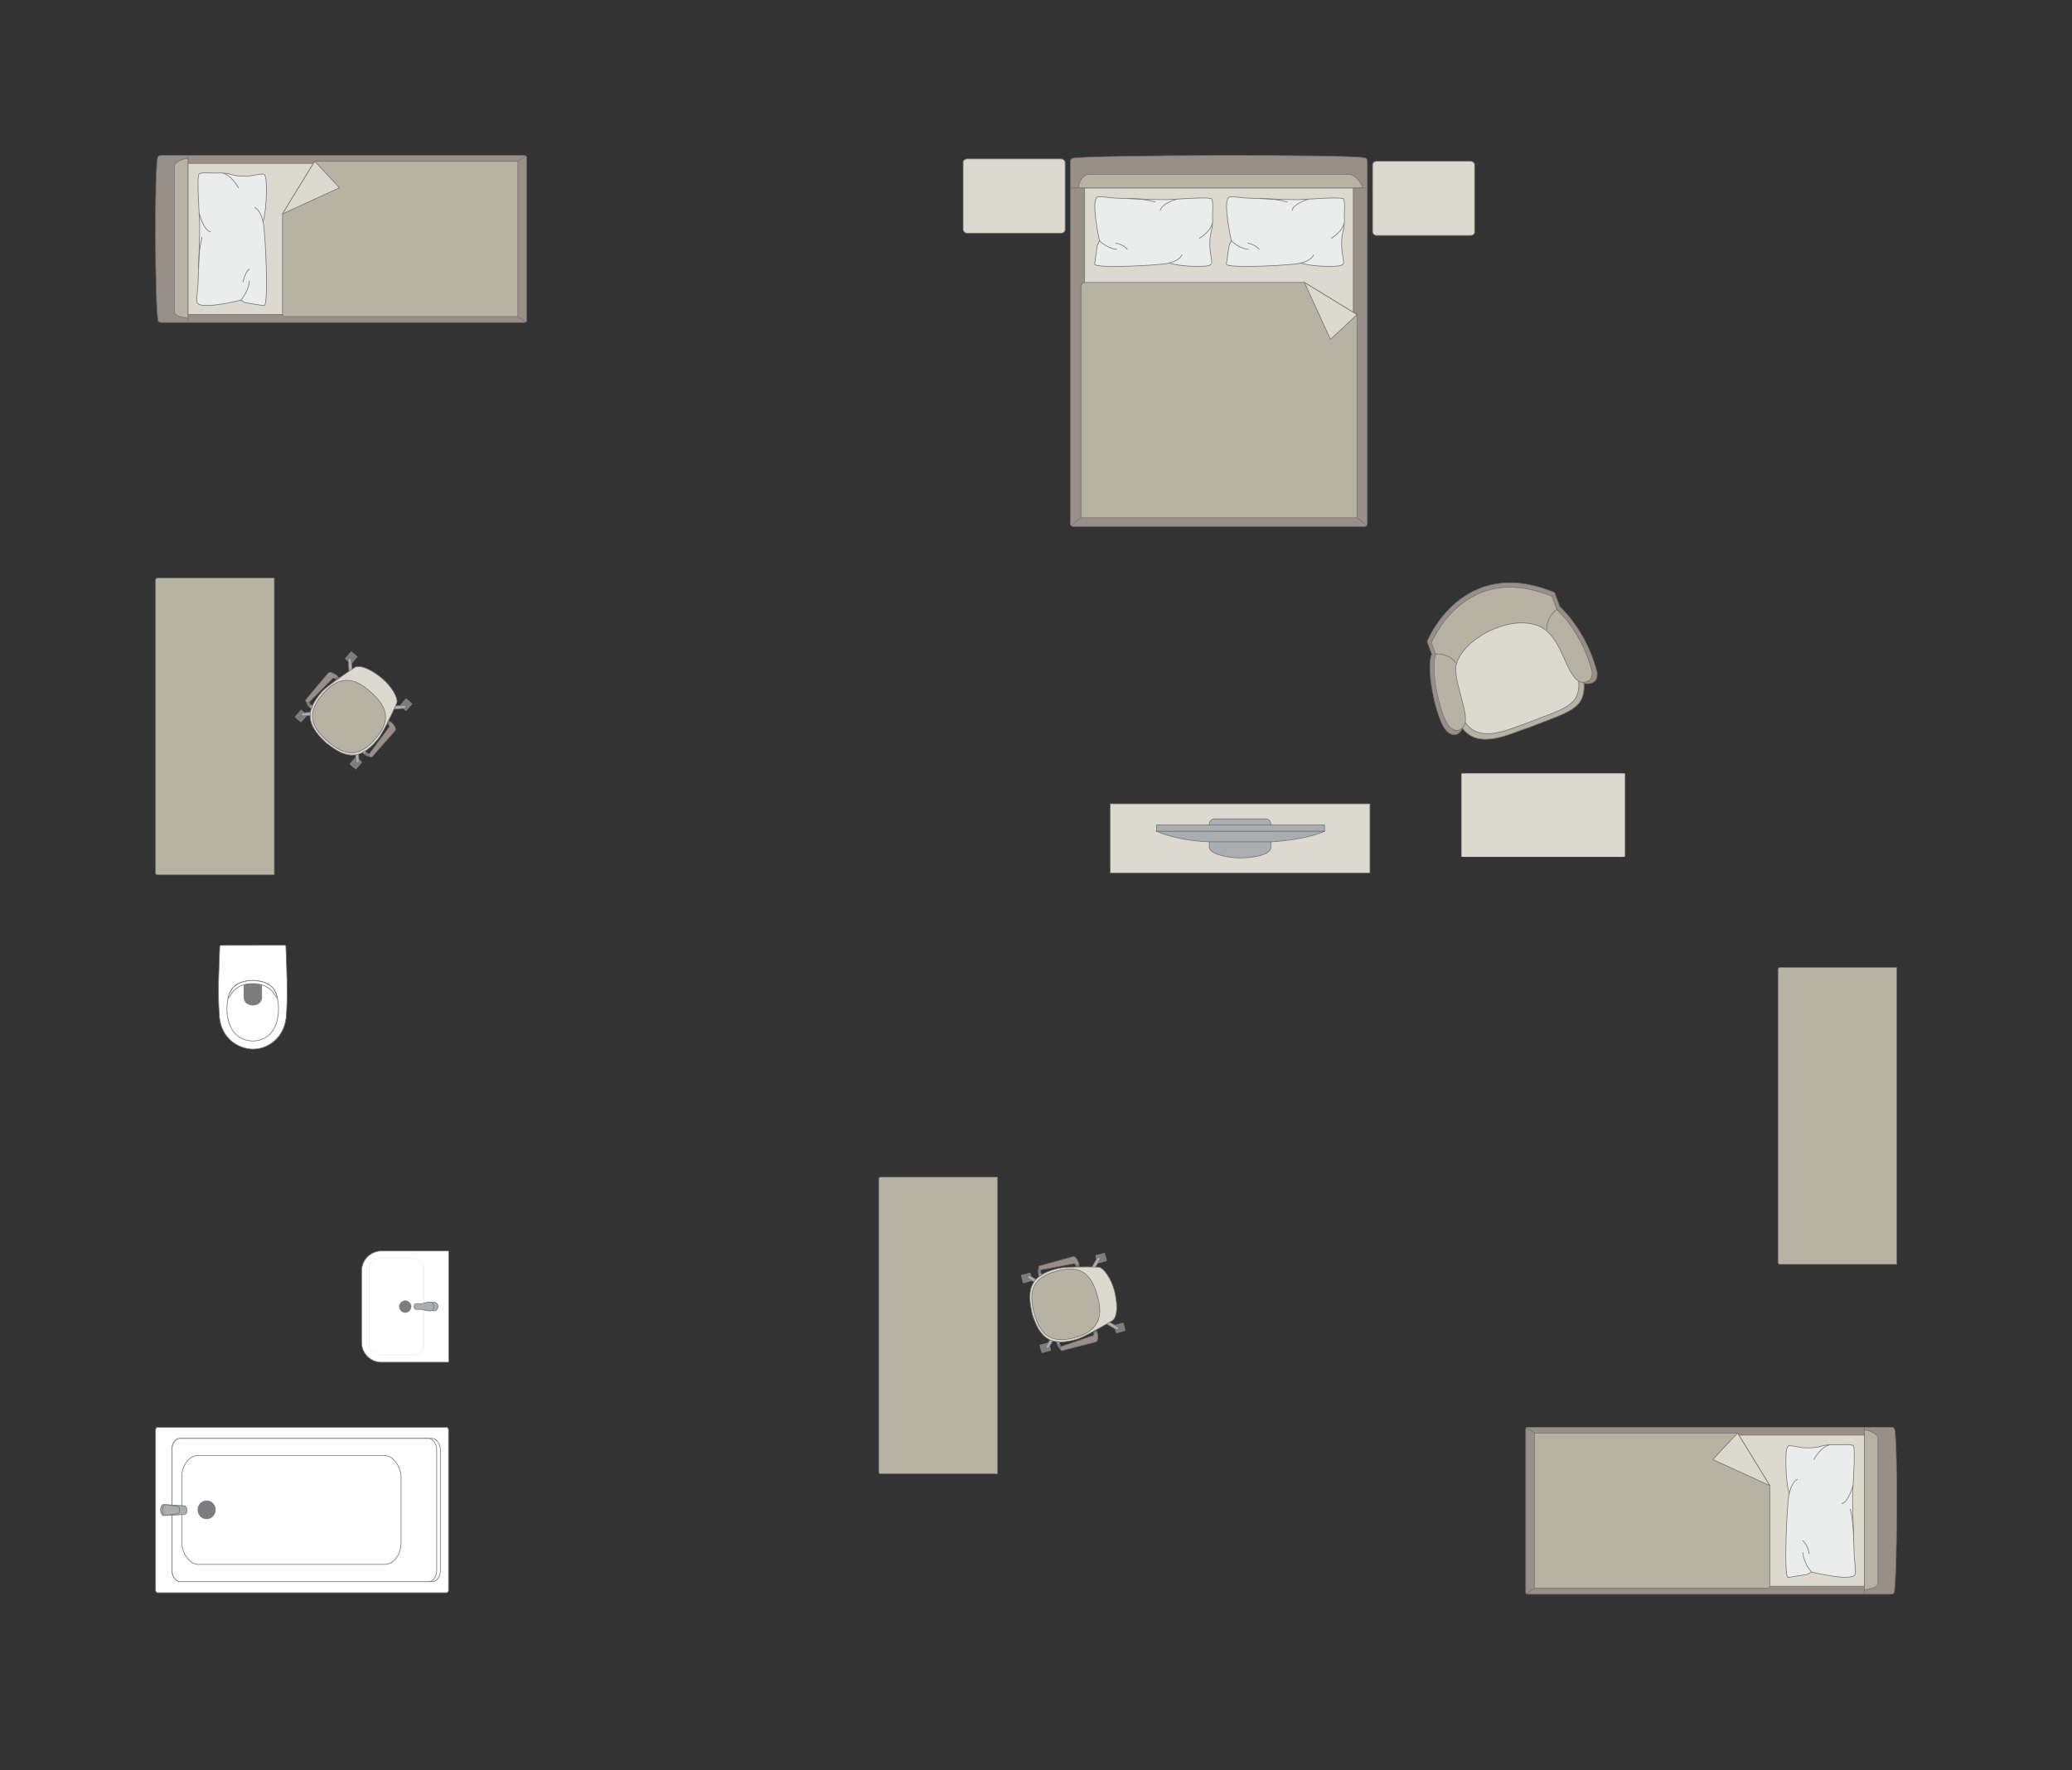 <?xml version="1.0" encoding="UTF-8"?>
<!DOCTYPE svg PUBLIC "-//W3C//DTD SVG 1.1//EN" "http://www.w3.org/Graphics/SVG/1.1/DTD/svg11.dtd">
<!-- Creator: CorelDRAW -->
<svg xmlns="http://www.w3.org/2000/svg" xml:space="preserve" width="111.687mm" height="95.442mm" version="1.1" style="shape-rendering:geometricPrecision; text-rendering:geometricPrecision; image-rendering:optimizeQuality; fill-rule:evenodd; clip-rule:evenodd"
viewBox="0 0 23941.48 20459.31"
 xmlns:xlink="http://www.w3.org/1999/xlink"
 xmlns:xodm="http://www.corel.com/coreldraw/odm/2003">
 <rect x="0" y="0" width="23941.48" height="20459.31" fill="#333333" stroke="none"/>
 <defs>
  <style type="text/css">
   <![CDATA[
    .str0 {stroke:#727271;stroke-width:7.55;stroke-miterlimit:22.926}
    .str1 {stroke:#727271;stroke-width:7.55;stroke-linejoin:round;stroke-miterlimit:22.926}
    .str2 {stroke:#727271;stroke-width:7.55;stroke-linecap:round;stroke-linejoin:round;stroke-miterlimit:22.926}
    .fil2 {fill:none}
    .fil4 {fill:#EBECEC}
    .fil0 {fill:#DCD9CF}
    .fil3 {fill:#B6B3A5}
    .fil7 {fill:#AAAEB1}
    .fil1 {fill:#989088}
    .fil6 {fill:#7C7D7E}
    .fil5 {fill:white}
   ]]>
  </style>
 </defs>
 <g id="мебель">
  <rect class="fil0 str0" x="15859.8" y="1863.75" width="1178.99" height="857.45" rx="45.83" ry="38.09"/>
  <rect class="fil0 str0" x="11128.26" y="1836.89" width="1178.99" height="857.45" rx="45.83" ry="38.09"/>
  <g id="_2436404338320">
   <g>
    <path class="fil1 str0" d="M12399.36 1829.33c146.71,-37.06 3225.41,-47.14 3369.55,-4.12 16.33,0 29.69,21.74 29.69,37.9l0 4191.69c0,16.18 -13.35,29.45 -29.69,29.45l-3370.42 0c-16.33,0 -29.69,-13.27 -29.69,-29.45l0 -3882.43 0 -309.26c0,-16.18 14.23,-33.78 30.57,-33.78z"/>
    <line class="fil2 str0" x1="12368.79" y1="2172.01" x2="15798.59" y2= "2172.01" />
    <polygon class="fil0 str0" points="15637.11,2172.01 15637.11,5949.49 12532.43,5949.49 12532.43,2172.01 "/>
    <line class="fil2 str0" x1="12376.59" y1="6074.65" x2="12532.43" y2= "5949.49" />
    <line class="fil2 str0" x1="15637.11" y1="5949.49" x2="15792.01" y2= "6073.22" />
    <path class="fil3 str0" d="M12464.18 2172.01c0.79,-72.05 44.5,-154.58 121.54,-157.71l3000.31 0c88.7,1.2 185.53,157.71 142.64,157.71l-3264.49 0z"/>
    <path class="fil3 str0" d="M15679.58 3635.91l0 2347.98 -3189.18 0 0 -2669.95c-0.13,-24.35 18.71,-48.7 42.04,-49.47 1033.53,0 1506.48,0 2540,0 95.16,58.22 579.79,354.71 607.14,371.45z"/>
    <polygon class="fil0 str1" points="15679.56,3635.93 15373.49,3922.9 15072.44,3264.49 "/>
   </g>
   <g>
    <path class="fil4 str2" d="M14205.34 2277.05c16.96,-9.28 124.61,5.62 187.1,11.21 0,0 520.69,21.56 571.71,18.91 64.59,5.44 509.6,-37.66 556.38,-10.23 25.19,9.28 12.75,173.27 12.75,173.27 0,0 8.64,131.1 -15.2,206.82 -23.86,75.73 -13.14,213.42 -13.14,213.42 0,0 24.93,146.07 18.71,152.28 -3.41,26.99 -69.24,32.05 -69.24,32.05 0,0 -238.11,18.99 -424.5,-35.05 -32.07,22.36 -874.54,70.33 -858.67,10.59l30.55 -215.67 25.62 -53.16c0,0 -106.2,-473.83 -22.06,-504.44z"/>
    <path class="fil2 str2" d="M14930.19 2433.02c12.03,-79.49 186.22,-130.42 186.22,-130.42"/>
    <path class="fil2 str2" d="M15383.16 2754.35c136.14,-88.87 146.05,-171.85 146.05,-171.85"/>
    <path class="fil2 str2" d="M15179.98 2944.1c-30.83,72.18 -150.08,95.63 -150.08,95.63"/>
    <path class="fil2 str2" d="M14227.4 2781.48c97.47,97.66 198.61,99.72 198.61,99.72"/>
    <path class="fil2 str2" d="M14415.48 2808.58c104.74,24.57 132.43,72.65 132.43,72.65"/>
    <path class="fil2 str2" d="M14557.39 2294.84c185.81,-0.66 315.33,38.93 315.33,38.93"/>
   </g>
   <g>
    <path class="fil4 str2" d="M12682.47 2277.05c16.96,-9.28 124.61,5.62 187.1,11.21 0,0 520.69,21.56 571.71,18.91 64.59,5.44 509.6,-37.66 556.38,-10.23 25.19,9.28 12.75,173.27 12.75,173.27 0,0 8.64,131.1 -15.2,206.82 -23.86,75.73 -13.14,213.42 -13.14,213.42 0,0 24.93,146.07 18.71,152.28 -3.41,26.99 -69.24,32.05 -69.24,32.05 0,0 -238.11,18.99 -424.5,-35.05 -32.07,22.36 -874.54,70.33 -858.67,10.59l30.55 -215.67 25.62 -53.16c0,0 -106.2,-473.83 -22.06,-504.44z"/>
    <path class="fil2 str2" d="M13407.31 2433.02c12.03,-79.49 186.22,-130.42 186.22,-130.42"/>
    <path class="fil2 str2" d="M13860.28 2754.35c136.14,-88.87 146.05,-171.85 146.05,-171.85"/>
    <path class="fil2 str2" d="M13657.11 2944.1c-30.83,72.18 -150.08,95.63 -150.08,95.63"/>
    <path class="fil2 str2" d="M12704.52 2781.48c97.47,97.66 198.61,99.72 198.61,99.72"/>
    <path class="fil2 str2" d="M12892.61 2808.58c104.74,24.57 132.43,72.65 132.43,72.65"/>
    <path class="fil2 str2" d="M13034.51 2294.84c185.81,-0.66 315.33,38.93 315.33,38.93"/>
   </g>
  </g>
  <g id="_2436404275488">
   <g>
    <path class="fil1 str0" d="M1829.24 3709.31c-37.06,-82.53 -47.14,-1814.3 -4.12,-1895.37 0,-9.2 21.74,-16.7 37.9,-16.7l4191.69 0c16.18,0 29.45,7.5 29.45,16.7l0 1895.87c0,9.2 -13.27,16.7 -29.45,16.7l-3882.43 0 -309.26 0c-16.18,0 -33.78,-8.02 -33.78,-17.19z"/>
    <line class="fil2 str0" x1="2171.92" y1="3726.5" x2="2171.92" y2= "1797.24" />
    <polygon class="fil0 str0" points="2171.92,1888.06 5949.4,1888.06 5949.4,3634.45 2171.92,3634.45 "/>
    <line class="fil2 str0" x1="6074.57" y1="3722.11" x2="5949.4" y2= "3634.45" />
    <line class="fil2 str0" x1="5949.4" y1="1888.06" x2="6073.13" y2= "1800.95" />
    <path class="fil3 str0" d="M2171.92 3672.85c-72.05,-0.45 -154.58,-25.04 -157.71,-68.38l0 -1687.66c1.2,-49.9 157.71,-104.37 157.71,-80.24l0 1836.27z"/>
    <path class="fil3 str0" d="M3635.85 1864.18l2347.96 0 0 1793.92 -2688.97 0c-24.33,-0.84 -30.44,-15.56 -30.44,-29.56 0,-581.35 0,-575.86 0,-1157.22 67.95,-111.08 318.91,-521.27 371.45,-607.14z"/>
    <polygon class="fil0 str1" points="3635.87,1864.2 3922.84,2170.27 3264.42,2471.32 "/>
   </g>
   <g>
    <path class="fil4 str2" d="M2276.96 3494.56c-9.28,-19.06 5.62,-140.17 11.21,-210.46 0,0 21.56,-585.79 18.91,-643.17 5.44,-72.65 -37.66,-573.31 -10.23,-625.92 9.28,-28.36 173.27,-14.34 173.27,-14.34 0,0 131.1,-9.73 206.82,17.08 75.73,26.82 213.42,14.79 213.42,14.79 0,0 146.07,-28.04 152.28,-21.07 26.99,3.84 32.05,77.9 32.05,77.9 0,0 18.99,267.89 -35.05,477.58 22.36,36.06 70.33,983.82 10.59,966l-215.67 -34.38 -53.16 -28.81c0,0 -473.83,119.46 -504.44,24.8z"/>
    <path class="fil2 str2" d="M2432.93 2679.13c-79.49,-13.53 -130.42,-209.5 -130.42,-209.5"/>
    <path class="fil2 str2" d="M2754.26 2169.54c-88.87,-153.18 -171.85,-164.31 -171.85,-164.31"/>
    <path class="fil2 str2" d="M2944.01 2398.1c72.18,34.68 95.63,168.85 95.63,168.85"/>
    <path class="fil2 str2" d="M2781.4 3469.76c97.66,-109.65 99.72,-223.43 99.72,-223.43"/>
    <path class="fil2 str2" d="M2808.49 3258.16c24.57,-117.81 72.65,-148.98 72.65,-148.98"/>
    <path class="fil2 str2" d="M2294.75 3098.53c-0.66,-209.03 38.93,-354.73 38.93,-354.73"/>
   </g>
  </g>
  <g id="_2436404281104">
   <rect class="fil5 str0" x="1797.33" y="16495.47" width="3385.45" height="1911.26" rx="21.36" ry="28.89"/>
   <rect class="fil5 str1" x="1986.51" y="16623.61" width="3101.97" height="1655.37" rx="95.45" ry="128"/>
   <rect class="fil5 str0" x="1986.51" y="16623.61" width="3059.47" height="1655.37" rx="94.14" ry="128"/>
   <rect class="fil5 str0" x="2100.65" y="16821.44" width="2533.14" height="1258.13" rx="190.62" ry="249.65"/>
   <ellipse class="fil6 str0" cx="2387.53" cy="17448.53" rx="99.97" ry="103.69"/>
   <g>
    <path class="fil7 str0" d="M1891.73 17514.97l236.42 -11.77c23.22,-1.16 32,-28.27 32,-51.9l0 0c0,-22.32 -13.5,-47.85 -29.2,-48.81l-239.23 -14.88c-20,-1.24 -36.38,28.66 -36.38,63.69l0 0c0,35.03 16.38,64.67 36.38,63.67z"/>
    <path class="fil7 str0" d="M1912.57 17513.94l131.49 -19.38c15.05,-2.21 31.92,-9.5 31.92,-43.26l0 0c0,-32.84 -19.64,-41.16 -31.92,-42.98l-129.02 -19.25c-17.49,-2.62 -38.05,24.57 -38.05,62.23l0 0c0,37.79 19.06,65.06 35.58,62.64z"/>
   </g>
  </g>
  <g id="_2436404295936">
   <path class="fil5 str0" d="M2544.96 10925.51l747.8 -1.31c6.45,0 10.31,4.67 10.53,10.25 9.75,269.93 22.12,532.39 6.99,778.72 -10.25,287.16 -220.51,403.39 -362.36,410.35 -143.84,13.2 -405.72,-87.46 -415.43,-410.35 -17.9,-257.21 -2.47,-519.14 6.97,-778.72 0.32,-3.47 0.54,-8.87 5.51,-8.94z"/>
   <path class="fil5 str0" d="M2667.12 11450.01c85.72,-158.67 417.13,-158.67 508.49,0 80.62,159.21 71.9,564.55 -244.07,580.9 -340.9,0 -350.31,-425.32 -264.42,-580.9z"/>
   <path class="fil6 str0" d="M2921.36 11367.05l83.41 0c11.7,0.04 18.31,9.67 18.35,18.86 0.26,49.24 0.51,98.48 0.77,147.72 -15.99,112.95 -194.79,106.56 -205.15,-0.92 0.28,-48.92 0.58,-97.86 0.86,-146.77 -0.32,-8.92 4.37,-18.59 12.67,-18.84l89.09 -0.04z"/>
   <path class="fil5 str0" d="M2661.85 11508.4l-26.26 27.91c22.14,-109.8 90.98,-199.76 285.32,-205.3 177.84,9.84 258.05,74.94 283.71,202.83l-26.09 -28.92c-43.09,-91.55 -151.6,-139.51 -257.15,-137.88 -99.85,-1.78 -213.06,41.69 -259.53,141.35z"/>
  </g>
  <g id="_2436404295552">
   <path class="fil5 str0" d="M4178.27 14687.19l0 827.76c0,125.72 102.83,228.55 228.55,228.55l771.62 0c4.05,0 7.33,-3.28 7.33,-7.33l0 -1271.51c0,-4.05 -3.28,-7.33 -7.33,-7.33l-770.31 0c-126.43,0 -229.86,103.43 -229.86,229.86z"/>
   <rect class="fil5 str0" transform="matrix(2.66633E-15 -0.101 -0.162 -4.2773E-15 4895.3 15663.7)" width="11162.06" height="3884.53" rx="995.09" ry="995.09"/>
   <circle class="fil6 str0" transform="matrix(4.43952E-15 -0.168 -0.167 -4.4176E-15 4682.02 15100.4)" r="416.61"/>
   <g>
    <ellipse class="fil7 str0" cx="5010.82" cy="15100.31" rx="49.58" ry="49.49"/>
    <path class="fil7 str0" d="M4861.32 15132.65l-55.39 0c-11.1,0 -20.17,-11.92 -20.17,-26.5l0 -11.49c0,-14.58 9.07,-26.5 20.17,-26.5l55.63 0c35.63,0 148.92,-59.89 148.92,26.5l0 11.49c0,81.61 -113.29,26.5 -149.15,26.5z"/>
   </g>
  </g>
  <path class="fil3 str0" d="M10175.15 13603.24l1350.36 0 0 3429.8 -1350.36 0c-11.85,0 -21.52,-9.67 -21.52,-21.52l0 -3386.76c0,-11.85 9.67,-21.52 21.52,-21.52z"/>
  <g id="_2436404300688">
   <g>
    <path class="fil1 str0" d="M21884.28 18406.68c37.06,-82.53 47.14,-1814.3 4.12,-1895.37 0,-9.2 -21.74,-16.7 -37.9,-16.7l-4191.69 0c-16.18,0 -29.45,7.5 -29.45,16.7l0 1895.87c0,9.2 13.27,16.7 29.45,16.7l3882.43 0 309.26 0c16.18,0 33.78,-8.02 33.78,-17.19z"/>
    <line class="fil2 str0" x1="21541.6" y1="18423.87" x2="21541.6" y2= "16494.61" />
    <polygon class="fil0 str0" points="21541.6,16585.43 17764.13,16585.43 17764.13,18331.82 21541.6,18331.82 "/>
    <line class="fil2 str0" x1="17638.96" y1="18419.48" x2="17764.13" y2= "18331.82" />
    <line class="fil2 str0" x1="17764.13" y1="16585.43" x2="17640.4" y2= "16498.31" />
    <path class="fil3 str0" d="M21541.6 18370.21c72.05,-0.45 154.58,-25.04 157.71,-68.38l0 -1687.66c-1.2,-49.9 -157.71,-104.37 -157.71,-80.24l0 1836.27z"/>
    <path class="fil3 str0" d="M20077.68 16561.55l-2347.96 0 0 1793.92 2688.97 0c24.33,-0.84 30.44,-15.56 30.44,-29.56 0,-581.35 0,-575.86 0,-1157.22 -67.95,-111.08 -318.91,-521.27 -371.45,-607.14z"/>
    <polygon class="fil0 str1" points="20077.66,16561.57 19790.69,16867.64 20449.1,17168.69 "/>
   </g>
   <g>
    <path class="fil4 str2" d="M21436.57 18191.93c9.28,-19.06 -5.62,-140.17 -11.21,-210.46 0,0 -21.56,-585.79 -18.91,-643.17 -5.44,-72.65 37.66,-573.31 10.23,-625.92 -9.28,-28.36 -173.27,-14.34 -173.27,-14.34 0,0 -131.1,-9.73 -206.82,17.08 -75.73,26.82 -213.42,14.79 -213.42,14.79 0,0 -146.07,-28.04 -152.28,-21.07 -26.99,3.84 -32.05,77.9 -32.05,77.9 0,0 -18.99,267.89 35.05,477.58 -22.36,36.06 -70.33,983.82 -10.59,966l215.67 -34.38 53.16 -28.81c0,0 473.83,119.46 504.44,24.8z"/>
    <path class="fil2 str2" d="M21280.6 17376.49c79.49,-13.53 130.42,-209.5 130.42,-209.5"/>
    <path class="fil2 str2" d="M20959.27 16866.91c88.87,-153.18 171.85,-164.31 171.85,-164.31"/>
    <path class="fil2 str2" d="M20769.51 17095.46c-72.18,34.68 -95.63,168.85 -95.63,168.85"/>
    <path class="fil2 str2" d="M20932.13 18167.13c-97.66,-109.65 -99.72,-223.43 -99.72,-223.43"/>
    <path class="fil2 str2" d="M20905.03 17955.53c-24.57,-117.81 -72.65,-148.98 -72.65,-148.98"/>
    <path class="fil2 str2" d="M21418.77 17795.89c0.66,-209.03 -38.93,-354.73 -38.93,-354.73"/>
   </g>
  </g>
  <g id="_2436404301408">
   <rect class="fil6 str1" transform="matrix(0.016 0.059 -0.059 0.016 11905.7 14706.1)" width="1625.88" height="1862.21" rx="80.43" ry="80.43"/>
   <rect class="fil6 str1" transform="matrix(0.016 0.059 -0.059 0.016 12120.4 15512.7)" width="1625.88" height="1862.21" rx="80.43" ry="80.43"/>
   <rect class="fil6 str1" transform="matrix(0.016 0.059 -0.059 0.016 12765.2 14477.3)" width="1625.88" height="1862.21" rx="80.43" ry="80.43"/>
   <rect class="fil6 str1" transform="matrix(0.016 0.059 -0.059 0.016 12979.9 15283.9)" width="1625.88" height="1862.21" rx="80.43" ry="80.43"/>
   <rect class="fil6 str1" transform="matrix(0.013 0.049 -0.05 0.013 11913.6 14735.9)" width="727.87" height="2174.15"/>
   <rect class="fil6 str1" transform="matrix(0.013 0.049 -0.05 0.013 12128.3 15542.5)" width="727.87" height="2174.15"/>
   <rect class="fil6 str1" transform="matrix(0.013 0.049 -0.05 0.013 12987.9 15313.6)" width="727.87" height="2174.15"/>
   <rect class="fil6 str1" transform="matrix(0.013 0.049 -0.05 0.013 12773.1 14507)" width="727.87" height="2174.15"/>
   <path class="fil7 str0" d="M12702.53 14531.24l0 0c8.25,4.8 10.29,16.7 4.67,26.56l-70.38 123.49c-5.62,9.86 -17.99,13.42 -26.26,8.64l0 0c-8.25,-4.8 -11.3,-17.28 -5.53,-27.05l72.11 -122.49c5.77,-9.77 17.11,-13.93 25.38,-9.15z"/>
   <path class="fil7 str0" d="M12923.09 15359.68l0 0c4.8,-8.25 0.64,-19.59 -9.13,-25.36l-122.47 -72.15c-9.77,-5.74 -22.29,-2.7 -27.07,5.57l0 0c-4.78,8.25 -1.2,20.6 8.66,26.22l123.47 70.4c9.86,5.62 21.76,3.58 26.54,-4.67z"/>
   <path class="fil7 str0" d="M12096.06 15579.9l0 0c-8.27,-4.8 -10.29,-16.7 -4.67,-26.56l70.35 -123.49c5.64,-9.86 18.01,-13.42 26.26,-8.64l0 0c8.25,4.8 11.3,17.28 5.53,27.05l-72.11 122.49c-5.77,9.77 -17.11,13.93 -25.36,9.15z"/>
   <path class="fil7 str0" d="M11875.28 14750.77l0 0c-4.78,8.25 -0.62,19.59 9.15,25.36l122.47 72.13c9.77,5.77 22.27,2.7 27.05,-5.55l0 0c4.8,-8.25 1.22,-20.6 -8.64,-26.22l-123.47 -70.4c-9.86,-5.62 -21.78,-3.6 -26.56,4.67z"/>
   <path class="fil0 str0" d="M12878.5 14923.91l0 0c55.35,234.62 5.49,323.04 -28.6,340.32 -109.6,63 -313.14,183.41 -406.84,213.89 -279.85,79.25 -422.85,15.58 -518.24,-300.3l0 0c-49.58,-230.8 -58.59,-435.13 300.3,-518.22 81.03,-20.19 310.25,-20.54 466.86,-15.18 61.33,2.51 152.8,141.72 186.52,279.49z"/>
   <path class="fil3 str0" d="M12682.14 14983.07l0 0c44.87,168.51 67.65,388.25 -264.78,476.76l0 0c-240.51,64.03 -390.59,4.22 -468.34,-287.78l0 0c-67.89,-254.92 -14.02,-409.5 263.04,-483.26l0 0c232.75,-61.97 388.06,-13.76 470.08,294.28z"/>
   <path class="fil1 str0" d="M12431.77 14627.61l37.66 -10.03c0,0 -25.66,-105.85 -73.85,-93.01 -48.17,12.82 -382.62,106.02 -382.62,106.02 -20.51,5.94 -11.15,49.69 12.09,45.4l381.65 -73.46c6.24,-1.29 21.01,4.22 25.06,25.08z"/>
   <path class="fil6 str1" d="M12025.06 14676c0,0 -3.19,26.67 9.65,57.21l-25.23 17.64c0,0 -25.34,-53.61 -6.73,-93.2l22.32 18.35z"/>
   <path class="fil7 str0" d="M12028.57 14714.77c0,0 -18.33,11.73 -29.47,4.18 2.38,11.34 6.11,21.99 10.33,31.83l25.27 -17.58 -6.13 -18.44z"/>
   <polygon class="fil6 str1" points="12443.15,14642.17 12438.78,14625.75 12464.87,14618.8 12471.02,14641.96 "/>
   <path class="fil1 str0" d="M12637.86 15401.96l37.64 -10.03c0,0 30.38,104.61 -17.79,117.43 -48.19,12.84 -384.7,98.29 -384.7,98.29 -20.75,5.02 -34.38,-37.58 -12.09,-45.42l367.65 -126.05c6.05,-1.97 16.12,-14.08 9.28,-34.21z"/>
   <path class="fil6 str1" d="M12260.92 15562.21c0,0 -15.82,-20.54 -19.87,-53.42l-30.76 -2.47c0,0 4.57,57.79 40.39,82.92l10.25 -27.03z"/>
   <path class="fil7 str0" d="M12244.69 15526.82c0,0 -21.74,-1.05 -27.67,11.04 -3.56,-11.02 -5.51,-20.81 -6.71,-31.45l30.74 2.38 3.64 18.03z"/>
   <polygon class="fil6 str1" points="12640.49,15383.67 12644.87,15400.09 12670.93,15393.15 12664.76,15370 "/>
  </g>
  <path class="fil3 str0" d="M1818.85 6680.65l1350.36 0 0 3429.8 -1350.36 0c-11.85,0 -21.52,-9.67 -21.52,-21.52l0 -3386.76c0,-11.85 9.67,-21.52 21.52,-21.52z"/>
  <g id="_2436404311920">
   <rect class="fil6 str1" transform="matrix(-0.046 -0.04 -0.04 0.046 4186.17 8808.89)" width="1625.88" height="1862.21" rx="80.43" ry="80.43"/>
   <rect class="fil6 str1" transform="matrix(-0.046 -0.04 -0.04 0.046 3553.13 8264.83)" width="1625.88" height="1862.21" rx="80.43" ry="80.43"/>
   <rect class="fil6 str1" transform="matrix(-0.046 -0.04 -0.04 0.046 4765.92 8134.34)" width="1625.88" height="1862.21" rx="80.43" ry="80.43"/>
   <rect class="fil6 str1" transform="matrix(-0.046 -0.04 -0.04 0.046 4132.88 7590.27)" width="1625.88" height="1862.21" rx="80.43" ry="80.43"/>
   <rect class="fil6 str1" transform="matrix(-0.039 -0.033 -0.034 0.039 4162.82 8788.82)" width="727.87" height="2174.15"/>
   <rect class="fil6 str1" transform="matrix(-0.039 -0.033 -0.034 0.039 3529.78 8244.75)" width="727.87" height="2174.15"/>
   <rect class="fil6 str1" transform="matrix(-0.039 -0.033 -0.034 0.039 4109.52 7570.2)" width="727.87" height="2174.15"/>
   <rect class="fil6 str1" transform="matrix(-0.039 -0.033 -0.034 0.039 4742.56 8114.26)" width="727.87" height="2174.15"/>
   <path class="fil7 str0" d="M4690.08 8167.28l0 0c-0.73,-9.52 -10.57,-16.53 -21.89,-15.76l-141.8 9.69c-11.32,0.77 -19.91,10.38 -19.19,19.89l0 0c0.71,9.52 10.63,17.68 21.95,16.74l141.65 -11.7c11.32,-0.94 19.98,-9.35 19.27,-18.86z"/>
   <path class="fil7 str0" d="M4039.9 7608.5l0 0c9.52,-0.73 17.92,7.95 18.86,19.25l11.75 141.65c0.92,11.32 -7.27,21.24 -16.78,21.97l0 0c-9.52,0.71 -19.08,-7.87 -19.85,-19.21l-9.73 -141.8c-0.77,-11.32 6.24,-21.16 15.76,-21.86z"/>
   <path class="fil7 str0" d="M3482.06 8257.57l0 0c0.71,9.52 10.55,16.53 21.86,15.76l141.8 -9.69c11.32,-0.77 19.91,-10.38 19.21,-19.89l0 0c-0.73,-9.52 -10.65,-17.66 -21.97,-16.74l-141.65 11.7c-11.3,0.94 -19.98,9.35 -19.25,18.86z"/>
   <path class="fil7 str0" d="M4132.76 8816.82l0 0c-9.52,0.73 -17.92,-7.95 -18.86,-19.25l-11.73 -141.65c-0.94,-11.32 7.25,-21.24 16.76,-21.97l0 0c9.52,-0.71 19.08,7.87 19.87,19.21l9.71 141.8c0.77,11.32 -6.24,21.16 -15.76,21.86z"/>
   <path class="fil0 str0" d="M4412.96 7838.11l0 0c-187.22,-151.83 -288.53,-145.4 -318.91,-122.19 -104.37,71.3 -301.31,202.25 -369.48,273.38 -193.03,217.58 -197.88,374.04 45.14,597.26l0 0c186.3,145.02 366.39,241.93 597.24,-45.14 53.4,-64.18 153.36,-270.46 216.63,-413.83 24.39,-56.31 -61.2,-199.21 -170.63,-289.48z"/>
   <path class="fil3 str0" d="M4274.33 7989.21l0 0c-132.26,-113.66 -320.24,-229.71 -544.46,31.19l0 0c-162.23,188.75 -173.61,349.93 55.56,546.88l0 0c200.04,171.94 362.68,190.63 549.56,-26.8l0 0c157,-182.68 181.09,-343.49 -60.66,-551.28z"/>
   <path class="fil1 str0" d="M4485.6 8369.21l25.4 -29.56c0,0 84.16,69.13 51.66,106.95 -32.5,37.81 -261.82,298.48 -261.82,298.48 -14.28,15.88 -49.6,-11.55 -35.65,-30.63l232.09 -311.77c3.86,-5.04 5.32,-20.73 -11.68,-33.46z"/>
   <path class="fil6 str1" d="M4265.2 8714.44c0,0 -25.38,-8.7 -47.33,-33.55l-26.86 15.05c0,0 37.28,46.13 81.03,46.6l-6.84 -28.1z"/>
   <path class="fil7 str0" d="M4231.82 8694.42c0,0 -18.52,11.4 -16.59,24.74 -9.17,-7.07 -17.15,-15.07 -24.16,-23.15l26.8 -15.11 13.96 13.53z"/>
   <polygon class="fil6 str1" points="4477.44,8352.64 4490.32,8363.7 4507.9,8343.25 4489.74,8327.62 "/>
   <path class="fil1 str0" d="M3877.84 7847l25.4 -29.56c0,0 -81.01,-72.82 -113.51,-35.01 -32.5,37.81 -255.73,303.71 -255.73,303.71 -13.55,16.51 18.89,47.31 35.65,30.63l273.33 -276.29c4.42,-4.59 19.7,-8.4 34.86,6.52z"/>
   <path class="fil6 str1" d="M3569.65 8116.78c0,0 11.6,23.17 39.46,41.14l-11.15 28.75c0,0 -50.08,-29.22 -57.13,-72.41l28.81 2.53z"/>
   <path class="fil7 str0" d="M3594.48 8146.79c0,0 -8.51,20.02 -21.97,20.11 8.36,8 16.36,14.02 25.4,19.72l11.21 -28.7 -14.64 -11.13z"/>
   <polygon class="fil6 str1" points="3895.44,7852.58 3882.56,7841.49 3900.14,7821.04 3918.31,7836.65 "/>
  </g>
  <path class="fil3 str0" d="M20566.02 11181.97l1350.36 0 0 3429.8 -1350.36 0c-11.85,0 -21.52,-9.67 -21.52,-21.52l0 -3386.76c0,-11.85 9.67,-21.52 21.52,-21.52z"/>
  <g id="_2436404318016">
   <path class="fil3 str0" d="M18303.25 7896.86c13.48,300.56 -163.34,325.51 -645.79,513.98 -202.12,62.4 -567.42,262.29 -759.96,5.25 -192.56,-257.04 -184.07,-883.82 -184.07,-883.82l529.5 -406.8 444.07 -124.82 384.55 259.79 300.75 466.95 -69.05 169.48z"/>
   <path class="fil0 str0" d="M18242.41 7879.18c12.84,279.53 -151.15,302.55 -598.41,477.3 -187.42,57.84 -526,243.32 -704.89,4.07 -178.89,-239.27 -171.68,-822.19 -171.68,-822.19l490.68 -377.77 411.75 -115.58 356.98 242.02 279.44 434.6 -63.86 157.56z"/>
   <path class="fil1 str0" d="M17962.82 6848.54l60.66 163.73c0,0 307.72,269.73 430.42,759.36 16.29,164.44 -150.65,125.23 -150.65,125.23 -177.26,-104.24 -199.83,-474.41 -431.64,-646.67 -334.83,-225.17 -951.62,79.23 -1066.22,399.1 -84.46,170.8 166.71,646.84 86.3,778.14 0,0 -57.3,121.37 -165.9,29.52 -108.62,-91.88 -174.96,-471.47 -174.96,-471.47 0,0 -59.16,-297.56 -7.2,-427.59l-53.25 -143.73c0,0 401.39,-1010.87 1472.44,-565.62z"/>
   <path class="fil3 str0" d="M17933.26 6892.51l57.13 154.19c0,0 290.63,253.72 405.94,714.92 15.18,154.92 -142.66,118.22 -142.66,118.22 -167.48,-97.99 -188.27,-446.73 -407.25,-608.75 -316.33,-211.66 -900.11,76.08 -1008.94,377.64 -80.13,161.09 156.7,609.3 80.47,733.14 0,0 -54.38,114.47 -156.96,28.06 -102.57,-86.41 -164.76,-444.01 -164.76,-444.01 0,0 -55.52,-280.3 -6.2,-402.94l-50.14 -135.35c0,0 381.09,-953.14 1393.36,-535.13z"/>
   <path class="fil2 str0" d="M16575.66 7557.55c186.05,-9.67 243.67,104.46 243.67,104.46"/>
   <path class="fil2 str0" d="M17998.32 7033.3c-147.44,113.89 -124.91,244.24 -124.91,244.24"/>
  </g>
  <rect class="fil0 str0" transform="matrix(1.26832E-15 -0.076 -0.596 -2.50247E-14 18777.9 9903.1)" width="12704.55" height="3176.15" rx="53.89" ry="53.89"/>
  <g id="_2436404319744">
   <rect class="fil0 str0" x="12828.45" y="9289.37" width="3001.08" height="799.57"/>
   <g>
    <path class="fil7 str0" d="M14327.98 9914.79l0 0c145.02,0 356.29,-30.98 356.29,-123.32l0 -267.29c0,-33.35 -27.31,-60.66 -60.66,-60.66l-589.26 0c-33.35,0 -60.66,27.29 -60.66,60.66l0 263.97c0,83.92 212.39,126.65 354.3,126.65z"/>
    <rect class="fil7 str0" x="13364.76" y="9534.17" width="1939.75" height="73.31"/>
    <path class="fil7 str0" d="M13978.35 9729.47l707.91 0c0,0 387.27,-19.36 618.24,-121.99l-1939.75 0c0,0 223.64,107.33 613.59,121.99z"/>
   </g>
  </g>
 </g>
 <g id="контур">
  <polygon class="fil2" points="-0,0 23941.48,0 23941.48,20459.31 -0,20459.31 "/>
 </g>
</svg>
